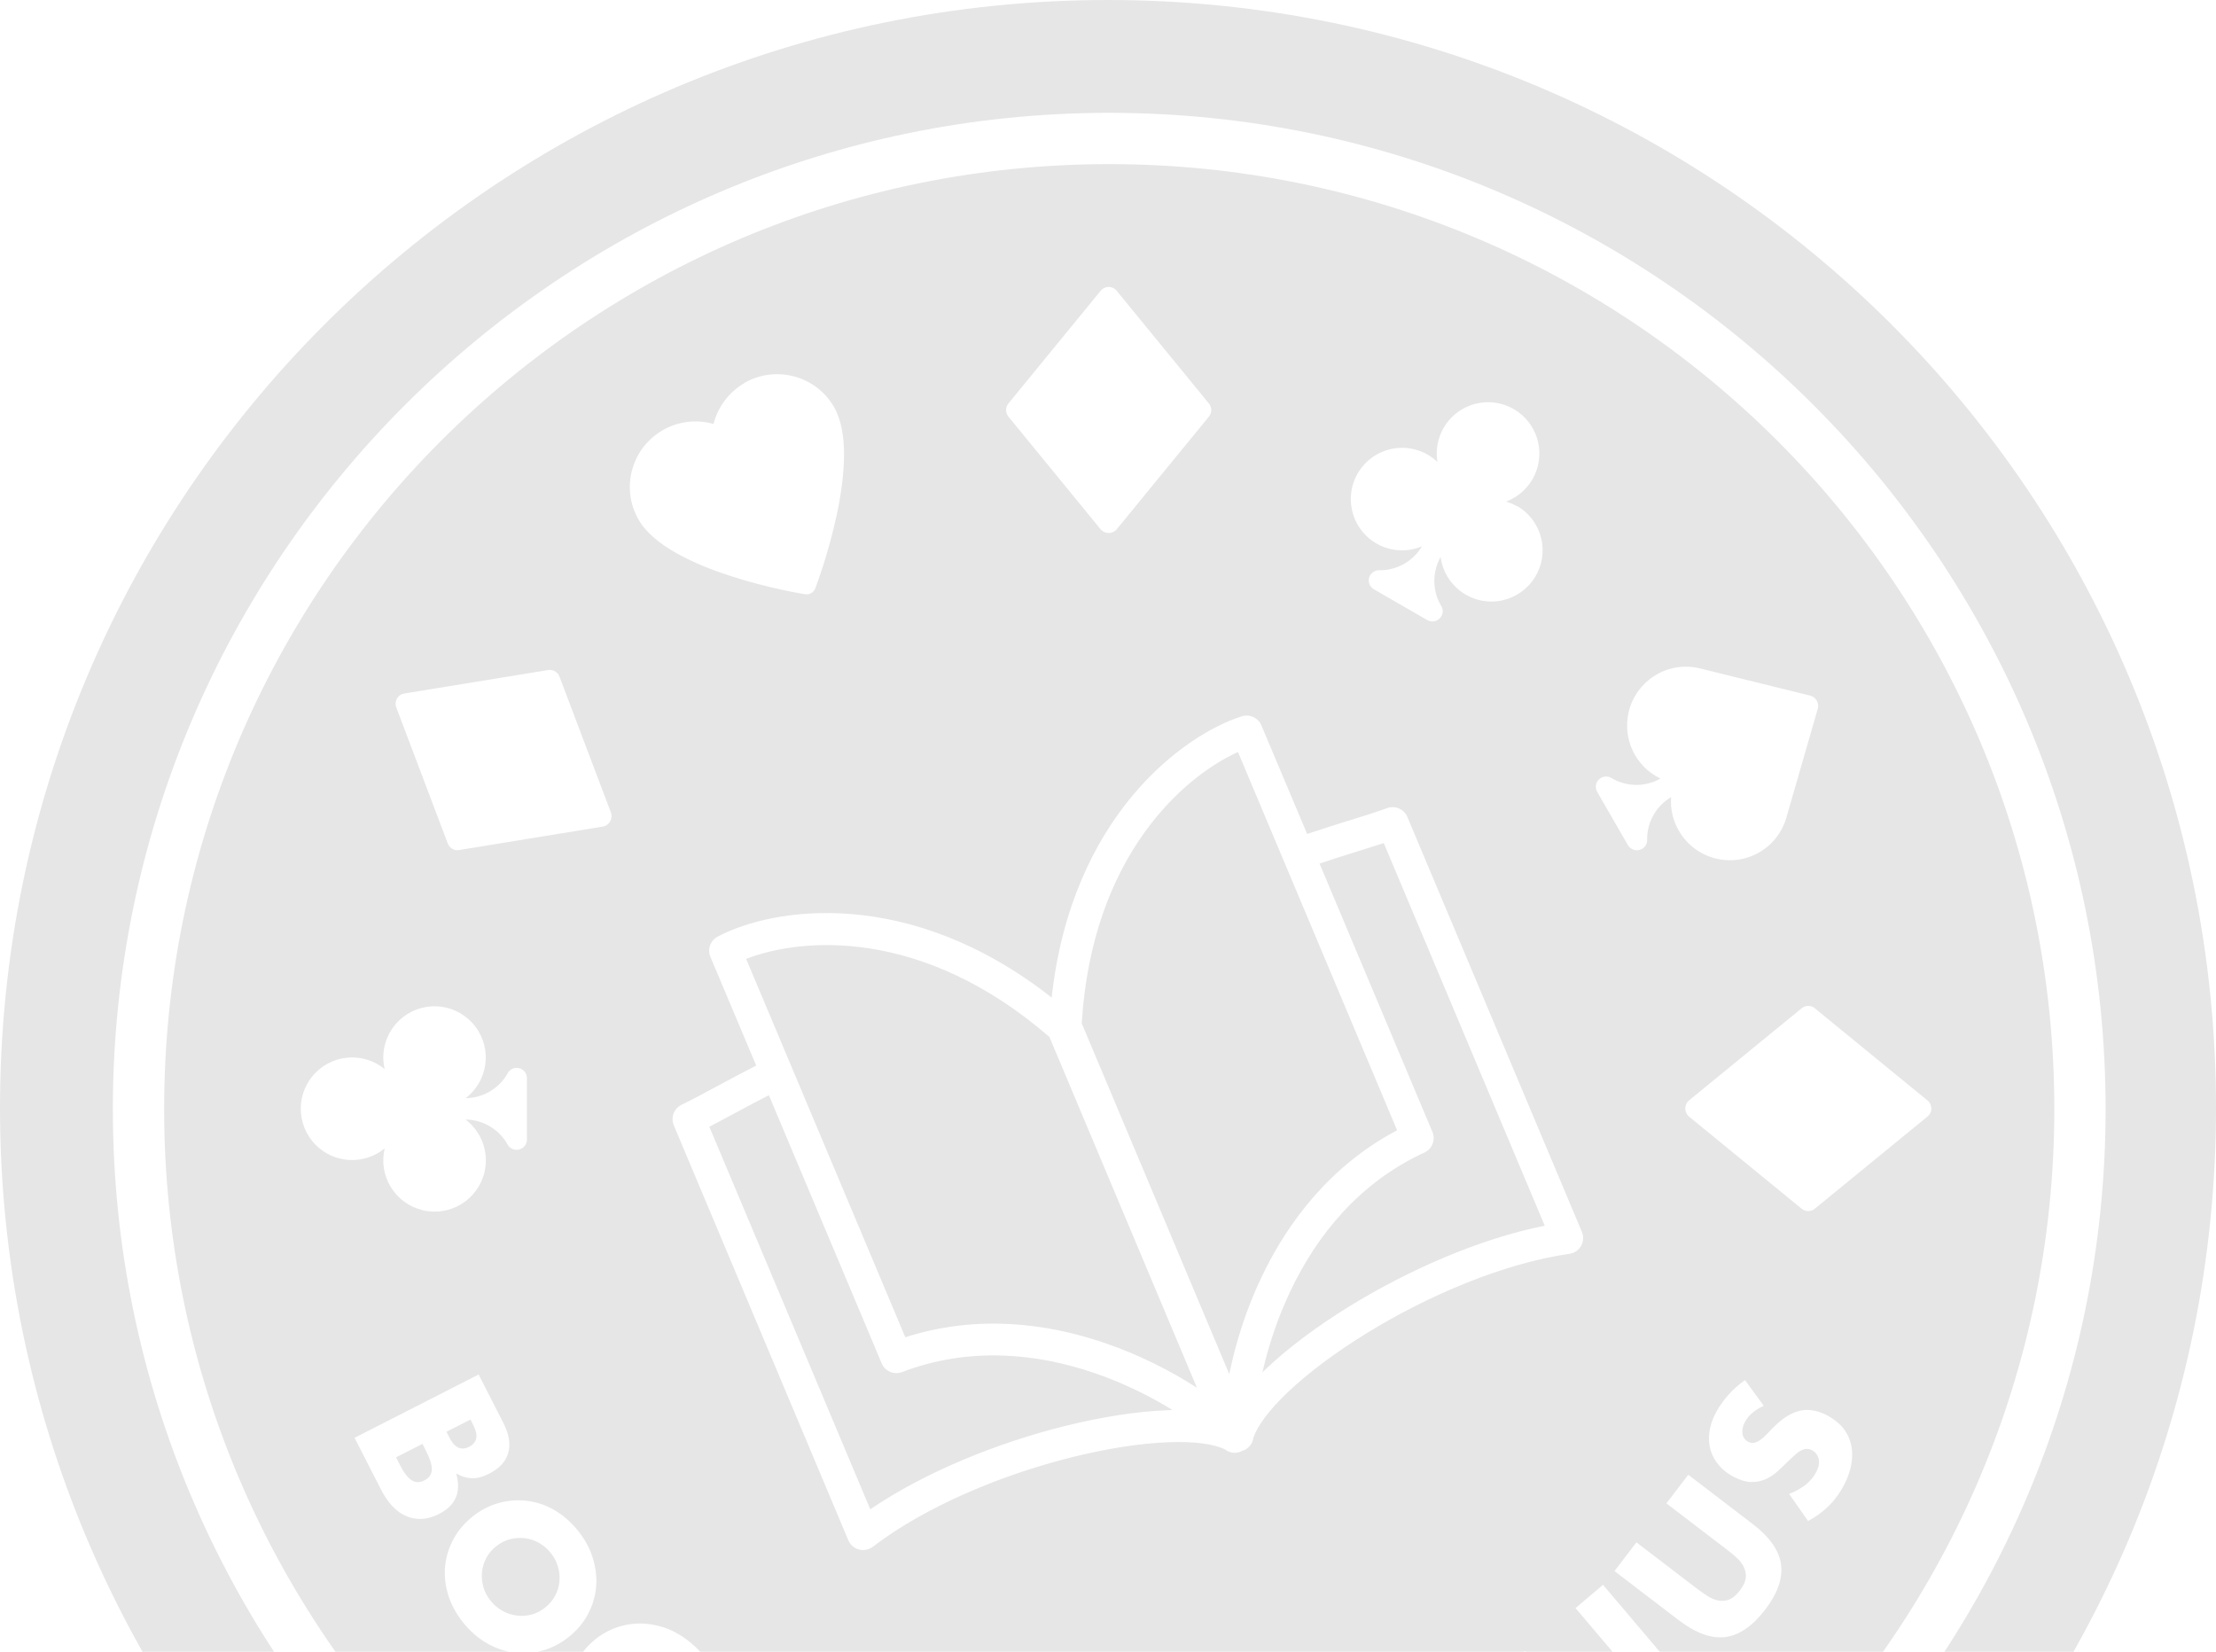 <svg width="110" height="82" viewBox="0 0 110 82" fill="none" xmlns="http://www.w3.org/2000/svg">
<path id="Subtract" fill-rule="evenodd" clip-rule="evenodd" d="M55 110C85.376 110 110 85.376 110 55C110 24.624 85.376 0 55 0C24.624 0 0 24.624 0 55C0 85.376 24.624 110 55 110ZM101.974 55.061C101.974 29.15 80.972 8.148 55.061 8.148C29.15 8.148 8.148 29.155 8.148 55.061C8.148 80.967 29.15 101.974 55.061 101.974C80.972 101.974 101.974 80.972 101.974 55.061ZM5.602 55.061C5.602 27.79 27.79 5.602 55.061 5.602C82.332 5.602 104.52 27.79 104.52 55.061C104.52 82.332 82.332 104.52 55.061 104.52C27.79 104.52 5.602 82.332 5.602 55.061ZM24.979 70.629L23.762 68.246L23.757 68.241L17.6 71.383L18.914 73.955C19.082 74.281 19.27 74.555 19.479 74.78C19.688 74.999 19.917 75.162 20.162 75.269C20.406 75.376 20.666 75.421 20.941 75.406C21.216 75.396 21.496 75.314 21.786 75.167C21.969 75.075 22.132 74.963 22.275 74.836C22.418 74.708 22.524 74.561 22.606 74.393C22.688 74.225 22.728 74.041 22.738 73.832C22.749 73.624 22.713 73.394 22.642 73.145C22.901 73.303 23.161 73.379 23.421 73.389C23.681 73.4 23.966 73.323 24.276 73.165C24.791 72.906 25.107 72.559 25.229 72.126C25.351 71.694 25.269 71.194 24.979 70.629ZM19.841 72.707L19.663 72.356V72.35L20.971 71.683L21.149 72.035C21.353 72.442 21.45 72.753 21.435 72.982C21.419 73.206 21.297 73.379 21.068 73.496C20.839 73.613 20.63 73.613 20.437 73.491C20.243 73.369 20.044 73.109 19.841 72.707ZM22.311 71.378L22.163 71.082L23.355 70.476L23.502 70.772C23.757 71.271 23.686 71.622 23.288 71.826C22.891 72.03 22.565 71.877 22.311 71.378ZM23.462 75.289C23.864 74.968 24.297 74.744 24.76 74.617C25.224 74.489 25.692 74.454 26.161 74.51C26.629 74.566 27.082 74.719 27.515 74.968C27.948 75.218 28.345 75.564 28.697 76.002C29.043 76.435 29.293 76.898 29.435 77.382C29.578 77.866 29.634 78.344 29.588 78.813C29.542 79.281 29.405 79.73 29.175 80.157C28.946 80.585 28.631 80.952 28.228 81.273C27.826 81.594 27.393 81.818 26.93 81.945C26.466 82.072 25.998 82.108 25.529 82.047C25.061 81.986 24.607 81.833 24.164 81.578C23.726 81.324 23.334 80.982 22.988 80.549C22.637 80.112 22.392 79.648 22.244 79.169C22.097 78.686 22.051 78.212 22.097 77.743C22.143 77.275 22.285 76.827 22.514 76.404C22.744 75.981 23.059 75.61 23.462 75.289ZM24.633 76.761C24.419 76.934 24.251 77.132 24.134 77.356C24.017 77.581 23.945 77.82 23.925 78.064C23.905 78.309 23.925 78.553 23.996 78.798C24.068 79.042 24.185 79.266 24.353 79.47C24.516 79.674 24.709 79.842 24.928 79.964C25.147 80.091 25.381 80.168 25.631 80.203C25.881 80.239 26.125 80.224 26.369 80.162C26.614 80.101 26.848 79.979 27.062 79.811C27.276 79.638 27.444 79.439 27.561 79.215C27.678 78.991 27.75 78.752 27.77 78.507C27.79 78.263 27.77 78.013 27.694 77.769C27.622 77.525 27.505 77.3 27.337 77.097C27.174 76.893 26.981 76.725 26.762 76.603C26.543 76.475 26.308 76.399 26.064 76.368C25.819 76.338 25.575 76.353 25.326 76.414C25.081 76.475 24.847 76.593 24.633 76.766V76.761ZM30.062 81.043C29.639 81.278 29.267 81.594 28.951 81.996L28.956 81.991C28.636 82.393 28.417 82.826 28.289 83.294C28.162 83.763 28.126 84.226 28.188 84.695C28.249 85.163 28.407 85.612 28.656 86.049C28.906 86.482 29.252 86.88 29.695 87.226C30.128 87.567 30.591 87.812 31.075 87.959C31.559 88.102 32.038 88.153 32.506 88.102C32.974 88.056 33.423 87.918 33.845 87.684C34.268 87.45 34.64 87.134 34.956 86.732C35.276 86.33 35.495 85.892 35.623 85.428C35.75 84.965 35.781 84.496 35.719 84.028C35.658 83.559 35.501 83.106 35.246 82.668C34.996 82.235 34.65 81.843 34.212 81.497C33.769 81.145 33.311 80.896 32.827 80.758C32.343 80.621 31.869 80.57 31.401 80.621C30.932 80.672 30.484 80.809 30.062 81.043ZM30.077 83.855C30.143 83.61 30.26 83.376 30.428 83.162L30.423 83.167C30.596 82.953 30.795 82.785 31.019 82.668C31.248 82.551 31.482 82.48 31.727 82.454C31.971 82.429 32.216 82.454 32.46 82.525C32.7 82.597 32.924 82.714 33.132 82.877C33.341 83.04 33.504 83.233 33.632 83.452C33.759 83.671 33.84 83.906 33.876 84.15C33.912 84.394 33.896 84.644 33.835 84.888C33.769 85.133 33.657 85.367 33.484 85.581C33.311 85.795 33.112 85.963 32.888 86.08C32.664 86.197 32.43 86.269 32.18 86.289C31.931 86.314 31.686 86.289 31.442 86.218C31.202 86.146 30.973 86.029 30.769 85.866C30.561 85.703 30.398 85.51 30.27 85.291C30.143 85.067 30.067 84.838 30.031 84.593C30 84.349 30.016 84.099 30.077 83.855ZM41.214 85.993L38.003 87.594L39.249 85.036L37.634 84.247L34.604 90.46L36.218 91.249L37.532 88.555L38.322 92.273L40.415 93.291L39.315 88.708L43.211 86.966L41.214 85.993ZM46.103 89.996C45.849 90.404 45.681 90.862 45.604 91.371C45.528 91.88 45.548 92.369 45.67 92.833C45.793 93.296 45.996 93.719 46.276 94.096C46.556 94.473 46.918 94.788 47.351 95.043C47.789 95.298 48.283 95.466 48.838 95.552C49.388 95.634 49.907 95.618 50.401 95.507C50.895 95.394 51.333 95.201 51.72 94.926C52.102 94.651 52.423 94.305 52.678 93.897C52.932 93.49 53.1 93.031 53.177 92.522C53.253 92.013 53.233 91.529 53.111 91.061C52.988 90.592 52.785 90.169 52.499 89.793C52.214 89.416 51.853 89.1 51.415 88.845C50.977 88.591 50.483 88.418 49.933 88.336C49.378 88.255 48.853 88.265 48.364 88.382C47.876 88.499 47.438 88.693 47.056 88.968C46.674 89.243 46.358 89.589 46.103 89.996ZM47.504 92.43C47.432 92.186 47.422 91.926 47.463 91.656C47.504 91.387 47.595 91.142 47.733 90.928C47.87 90.714 48.044 90.536 48.242 90.394C48.446 90.251 48.665 90.149 48.914 90.093C49.159 90.037 49.413 90.027 49.673 90.068C49.933 90.108 50.172 90.19 50.391 90.322C50.61 90.455 50.794 90.618 50.946 90.811C51.099 91.005 51.206 91.229 51.277 91.473C51.349 91.718 51.359 91.977 51.318 92.247C51.277 92.517 51.186 92.762 51.048 92.975C50.911 93.189 50.737 93.368 50.534 93.51C50.33 93.653 50.101 93.755 49.856 93.811C49.612 93.867 49.357 93.877 49.098 93.836C48.838 93.795 48.599 93.709 48.38 93.582C48.166 93.449 47.977 93.286 47.83 93.093C47.682 92.899 47.57 92.675 47.504 92.43ZM58.341 90.358L58.33 90.358L58.285 88.84L54.328 88.963L54.542 95.873L56.339 95.817L56.258 93.103L58.229 93.042L58.183 91.519L56.212 91.58L56.176 90.424L58.33 90.358L58.331 90.363L58.341 90.358ZM64.376 87.623L61.799 88.341L63.652 95.002L66.433 94.228C66.784 94.132 67.09 94.004 67.35 93.841C67.609 93.678 67.813 93.49 67.966 93.271C68.118 93.052 68.215 92.802 68.256 92.532C68.297 92.263 68.276 91.967 68.19 91.656C68.134 91.458 68.057 91.275 67.961 91.112C67.864 90.949 67.742 90.811 67.594 90.699C67.446 90.587 67.268 90.511 67.069 90.46C66.866 90.409 66.637 90.399 66.377 90.419C66.581 90.2 66.713 89.961 66.774 89.706C66.835 89.451 66.815 89.156 66.723 88.82C66.57 88.265 66.29 87.888 65.893 87.679C65.496 87.47 64.987 87.455 64.376 87.623ZM64.574 90.388L64.258 90.475H64.253L63.897 89.187L64.213 89.1C64.757 88.947 65.083 89.09 65.206 89.518C65.328 89.945 65.114 90.236 64.574 90.388ZM65.394 93.072L65.012 93.179V93.184L64.62 91.769L65.002 91.662C65.44 91.539 65.766 91.509 65.985 91.57C66.204 91.626 66.346 91.784 66.418 92.028C66.489 92.273 66.443 92.481 66.285 92.644C66.127 92.807 65.832 92.95 65.394 93.072ZM68.653 90.037C68.419 89.579 68.287 89.11 68.251 88.632C68.215 88.153 68.276 87.689 68.424 87.241C68.572 86.793 68.811 86.381 69.142 86.004C69.473 85.622 69.891 85.306 70.39 85.051C70.884 84.797 71.383 84.649 71.887 84.598C72.391 84.547 72.87 84.598 73.323 84.736C73.776 84.873 74.189 85.097 74.555 85.408C74.927 85.719 75.228 86.1 75.462 86.554C75.696 87.012 75.829 87.481 75.864 87.959C75.9 88.438 75.839 88.906 75.686 89.355C75.533 89.803 75.294 90.215 74.958 90.597C74.622 90.979 74.209 91.295 73.715 91.549C73.216 91.804 72.717 91.957 72.213 92.008C71.714 92.054 71.235 92.008 70.787 91.87C70.339 91.728 69.926 91.509 69.555 91.198C69.183 90.893 68.882 90.511 68.648 90.052L68.653 90.037ZM70.324 89.181C70.451 89.426 70.609 89.63 70.807 89.787C71.006 89.945 71.225 90.062 71.459 90.134C71.694 90.205 71.938 90.231 72.193 90.205C72.447 90.185 72.687 90.108 72.921 89.991C73.155 89.869 73.354 89.716 73.522 89.523C73.69 89.329 73.812 89.12 73.894 88.881C73.975 88.647 74.011 88.402 73.995 88.148C73.98 87.893 73.914 87.644 73.787 87.399C73.659 87.155 73.501 86.951 73.303 86.793C73.104 86.635 72.885 86.518 72.646 86.447C72.406 86.376 72.162 86.355 71.907 86.376C71.653 86.396 71.413 86.472 71.179 86.589C70.945 86.712 70.746 86.864 70.578 87.058C70.41 87.251 70.288 87.46 70.212 87.694C70.13 87.929 70.1 88.173 70.11 88.423C70.12 88.672 70.191 88.927 70.319 89.171L70.324 89.181ZM74.306 83.142L78.772 88.412L80.142 87.251L77.407 84.028L82.673 85.107L84.038 83.951L79.572 78.68L78.207 79.837L80.942 83.06L75.676 81.981L74.306 83.142ZM81.237 76.577L84.221 78.859C84.384 78.981 84.552 79.098 84.725 79.215C84.904 79.332 85.082 79.409 85.265 79.455C85.449 79.495 85.632 79.485 85.815 79.419C85.999 79.353 86.182 79.2 86.365 78.961C86.549 78.721 86.645 78.507 86.661 78.314C86.676 78.12 86.635 77.942 86.549 77.774C86.462 77.606 86.34 77.453 86.182 77.311C86.024 77.168 85.866 77.041 85.703 76.918L82.719 74.637L83.804 73.216L86.987 75.65C87.842 76.302 88.316 76.975 88.407 77.667C88.504 78.36 88.239 79.108 87.618 79.918C86.997 80.728 86.34 81.181 85.647 81.273C84.955 81.364 84.18 81.084 83.325 80.432L80.142 77.998L81.232 76.572L81.237 76.577ZM86.971 70.156C87.129 70.018 87.323 69.896 87.552 69.794L87.547 69.789L86.62 68.516C86.304 68.74 86.019 68.994 85.764 69.285C85.515 69.575 85.306 69.87 85.153 70.176C84.985 70.502 84.883 70.823 84.848 71.138C84.812 71.454 84.832 71.744 84.919 72.019C85.005 72.289 85.143 72.539 85.342 72.768C85.54 72.992 85.79 73.186 86.095 73.338C86.401 73.491 86.676 73.573 86.925 73.578C87.175 73.583 87.404 73.537 87.613 73.451C87.822 73.359 88.02 73.237 88.199 73.079C88.377 72.921 88.555 72.753 88.723 72.58L88.83 72.48L88.83 72.48C88.937 72.379 89.03 72.291 89.115 72.218C89.227 72.116 89.329 72.045 89.426 71.999C89.523 71.953 89.609 71.933 89.696 71.933C89.777 71.933 89.869 71.958 89.961 72.004C90.113 72.086 90.215 72.218 90.271 72.406C90.327 72.595 90.287 72.824 90.154 73.084C90.037 73.313 89.869 73.517 89.645 73.7C89.421 73.878 89.146 74.036 88.81 74.168L89.752 75.513C90.556 75.085 91.152 74.479 91.549 73.7C91.743 73.323 91.86 72.962 91.911 72.615C91.962 72.269 91.947 71.943 91.87 71.648C91.789 71.352 91.651 71.082 91.448 70.848C91.244 70.614 90.984 70.415 90.668 70.252C90.2 70.018 89.757 69.942 89.344 70.038C88.927 70.135 88.499 70.4 88.061 70.833C87.949 70.945 87.837 71.057 87.735 71.169C87.633 71.281 87.526 71.378 87.419 71.459C87.312 71.536 87.211 71.597 87.104 71.622C86.997 71.648 86.89 71.638 86.783 71.582C86.625 71.5 86.528 71.368 86.498 71.189C86.467 71.011 86.503 70.818 86.61 70.609C86.696 70.446 86.813 70.293 86.971 70.156ZM50.055 20.681L54.638 26.283C54.832 26.502 55.163 26.522 55.382 26.329L55.428 26.283L60.011 20.681C60.164 20.493 60.164 20.223 60.011 20.034L55.428 14.432C55.249 14.213 54.929 14.183 54.71 14.361C54.684 14.382 54.659 14.407 54.638 14.432L50.055 20.034C49.902 20.223 49.902 20.493 50.055 20.681ZM83.834 54.638L89.436 50.055C89.624 49.902 89.894 49.902 90.083 50.055L95.685 54.638C95.71 54.659 95.736 54.684 95.756 54.71C95.934 54.929 95.904 55.249 95.685 55.428L90.083 60.011C89.894 60.164 89.624 60.164 89.436 60.011L83.834 55.428L83.788 55.382C83.595 55.163 83.615 54.832 83.834 54.638ZM22.789 42.202L29.934 41.036C30.219 40.98 30.403 40.7 30.347 40.415C30.347 40.401 30.342 40.388 30.338 40.374C30.335 40.367 30.333 40.361 30.331 40.354L27.77 33.586C27.683 33.362 27.449 33.224 27.21 33.265L20.065 34.431C19.785 34.477 19.601 34.737 19.642 35.017C19.647 35.052 19.657 35.083 19.668 35.113L22.229 41.882C22.316 42.106 22.55 42.243 22.789 42.202ZM74.759 24.903C74.948 24.959 75.131 25.035 75.299 25.132V25.117C75.987 25.509 76.45 26.206 76.552 26.991C76.735 28.386 75.752 29.659 74.362 29.843C72.967 30.026 71.694 29.043 71.51 27.653C71.077 28.422 71.098 29.369 71.561 30.118C71.638 30.27 71.632 30.449 71.546 30.596C71.403 30.841 71.093 30.927 70.848 30.785L68.2 29.257C68.052 29.17 67.956 29.018 67.945 28.849C67.925 28.569 68.139 28.33 68.419 28.31C69.305 28.34 70.135 27.882 70.583 27.123C69.651 27.515 68.577 27.322 67.844 26.624C66.825 25.657 66.784 24.042 67.752 23.024C68.719 22.005 70.334 21.964 71.352 22.932C71.154 21.735 71.831 20.559 72.972 20.131C74.291 19.637 75.757 20.304 76.251 21.623C76.745 22.942 76.078 24.409 74.759 24.903ZM19.026 52.502C19.026 52.695 19.052 52.892 19.097 53.08C18.012 52.184 16.408 52.342 15.512 53.426C14.616 54.511 14.774 56.115 15.858 57.012C16.8 57.786 18.155 57.786 19.097 57.012C18.766 58.382 19.612 59.751 20.976 60.082C22.346 60.413 23.716 59.568 24.047 58.203C24.282 57.22 23.915 56.192 23.11 55.581C23.991 55.591 24.801 56.08 25.218 56.859C25.376 57.093 25.692 57.154 25.926 57.001C26.069 56.905 26.156 56.747 26.156 56.579V53.523C26.156 53.243 25.926 53.014 25.646 53.014C25.478 53.014 25.315 53.1 25.224 53.243C24.806 54.022 23.996 54.511 23.115 54.521C24.231 53.666 24.444 52.072 23.589 50.956C22.733 49.841 21.139 49.627 20.024 50.483C19.393 50.966 19.027 51.714 19.026 52.502ZM35.419 21.048C35.638 20.192 36.188 19.464 36.947 19.021L36.942 19.016C38.5 18.114 40.491 18.644 41.398 20.202C42.89 22.779 40.573 28.946 40.471 29.206C40.394 29.415 40.181 29.537 39.962 29.501C39.687 29.461 33.188 28.381 31.701 25.804C31.258 25.04 31.146 24.134 31.391 23.283C31.885 21.557 33.688 20.554 35.419 21.048ZM88.667 40.613L90.236 35.175C90.307 34.9 90.144 34.614 89.869 34.538L84.379 33.183C82.811 32.801 81.232 33.764 80.85 35.332C80.524 36.672 81.181 38.057 82.424 38.653C81.655 39.091 80.702 39.07 79.949 38.602C79.694 38.48 79.388 38.587 79.266 38.836C79.195 38.989 79.2 39.162 79.281 39.31L80.809 41.958C80.952 42.202 81.263 42.284 81.507 42.146C81.655 42.06 81.751 41.907 81.762 41.739C81.736 40.853 82.189 40.023 82.953 39.575C82.907 40.155 83.04 40.736 83.335 41.24C84.14 42.64 85.927 43.124 87.323 42.319C87.975 41.948 88.453 41.337 88.667 40.618V40.613ZM69.351 56.115L61.452 37.334C58.799 38.531 54.206 42.452 53.696 50.804L61.019 68.22C61.325 66.728 61.834 65.053 62.629 63.388C63.953 60.617 66.071 57.847 69.351 56.115ZM63.943 69.101C62.985 70.008 62.43 70.782 62.231 71.342L62.221 71.347C62.191 71.668 61.972 71.938 61.666 72.03C61.386 72.182 61.04 72.152 60.79 71.948C60.256 71.694 59.308 71.551 57.994 71.602C56.624 71.653 54.98 71.907 53.233 72.34C49.729 73.211 45.945 74.785 43.328 76.791C43.129 76.939 42.88 76.99 42.64 76.929C42.401 76.868 42.207 76.694 42.111 76.47L33.448 55.871C33.285 55.479 33.453 55.031 33.835 54.847C34.355 54.593 34.945 54.277 35.618 53.915L35.77 53.834C36.315 53.538 36.906 53.223 37.538 52.902L35.266 47.509C35.103 47.132 35.261 46.694 35.623 46.501C38.352 45.049 45.12 43.959 52.204 49.526C53.182 40.573 58.697 36.499 61.641 35.562C62.033 35.439 62.456 35.633 62.613 36.01L64.885 41.403C65.557 41.179 66.194 40.975 66.784 40.792L66.952 40.741C67.68 40.517 68.317 40.313 68.862 40.119C69.259 39.977 69.697 40.17 69.86 40.557L78.523 61.157C78.619 61.381 78.604 61.641 78.482 61.855C78.365 62.069 78.151 62.211 77.906 62.247C74.642 62.715 70.868 64.319 67.798 66.214C66.27 67.161 64.936 68.159 63.943 69.101ZM62.666 68.132L62.664 68.134V68.139L62.666 68.132ZM62.853 67.951C62.787 68.011 62.727 68.072 62.666 68.132C62.951 66.866 63.404 65.463 64.065 64.075C65.363 61.345 67.462 58.712 70.706 57.22C71.093 57.042 71.271 56.584 71.103 56.192L65.501 42.874C66.084 42.675 66.648 42.499 67.18 42.333L67.258 42.309L67.436 42.253L67.518 42.227L67.519 42.227C67.928 42.099 68.322 41.975 68.689 41.856L76.679 60.851C73.4 61.508 69.86 63.082 66.968 64.864C65.368 65.852 63.943 66.917 62.853 67.951ZM37.038 47.606L44.937 66.387L44.932 66.392C48.466 65.257 51.929 65.679 54.832 66.672C56.579 67.268 58.137 68.073 59.415 68.898L52.092 51.481C45.767 46.007 39.753 46.546 37.038 47.606ZM36.534 55.234C37.044 54.959 37.588 54.669 38.164 54.374V54.368L43.766 67.686C43.929 68.078 44.382 68.271 44.779 68.118C48.12 66.845 51.461 67.187 54.323 68.164C55.779 68.663 57.098 69.32 58.203 70.003L58.203 70.003C58.116 70.008 58.03 70.013 57.944 70.013C56.441 70.069 54.684 70.344 52.861 70.797C49.566 71.617 45.966 73.048 43.2 74.932L35.21 55.937C35.549 55.763 35.906 55.571 36.28 55.37L36.371 55.321L36.534 55.234Z" fill="url(#paint0_linear_902_4119)" fill-opacity="0.1"/>
<defs>
<linearGradient id="paint0_linear_902_4119" x1="55" y1="0" x2="55" y2="110" gradientUnits="userSpaceOnUse">
<stop/>
<stop offset="1"/>
</linearGradient>
</defs>
</svg>

